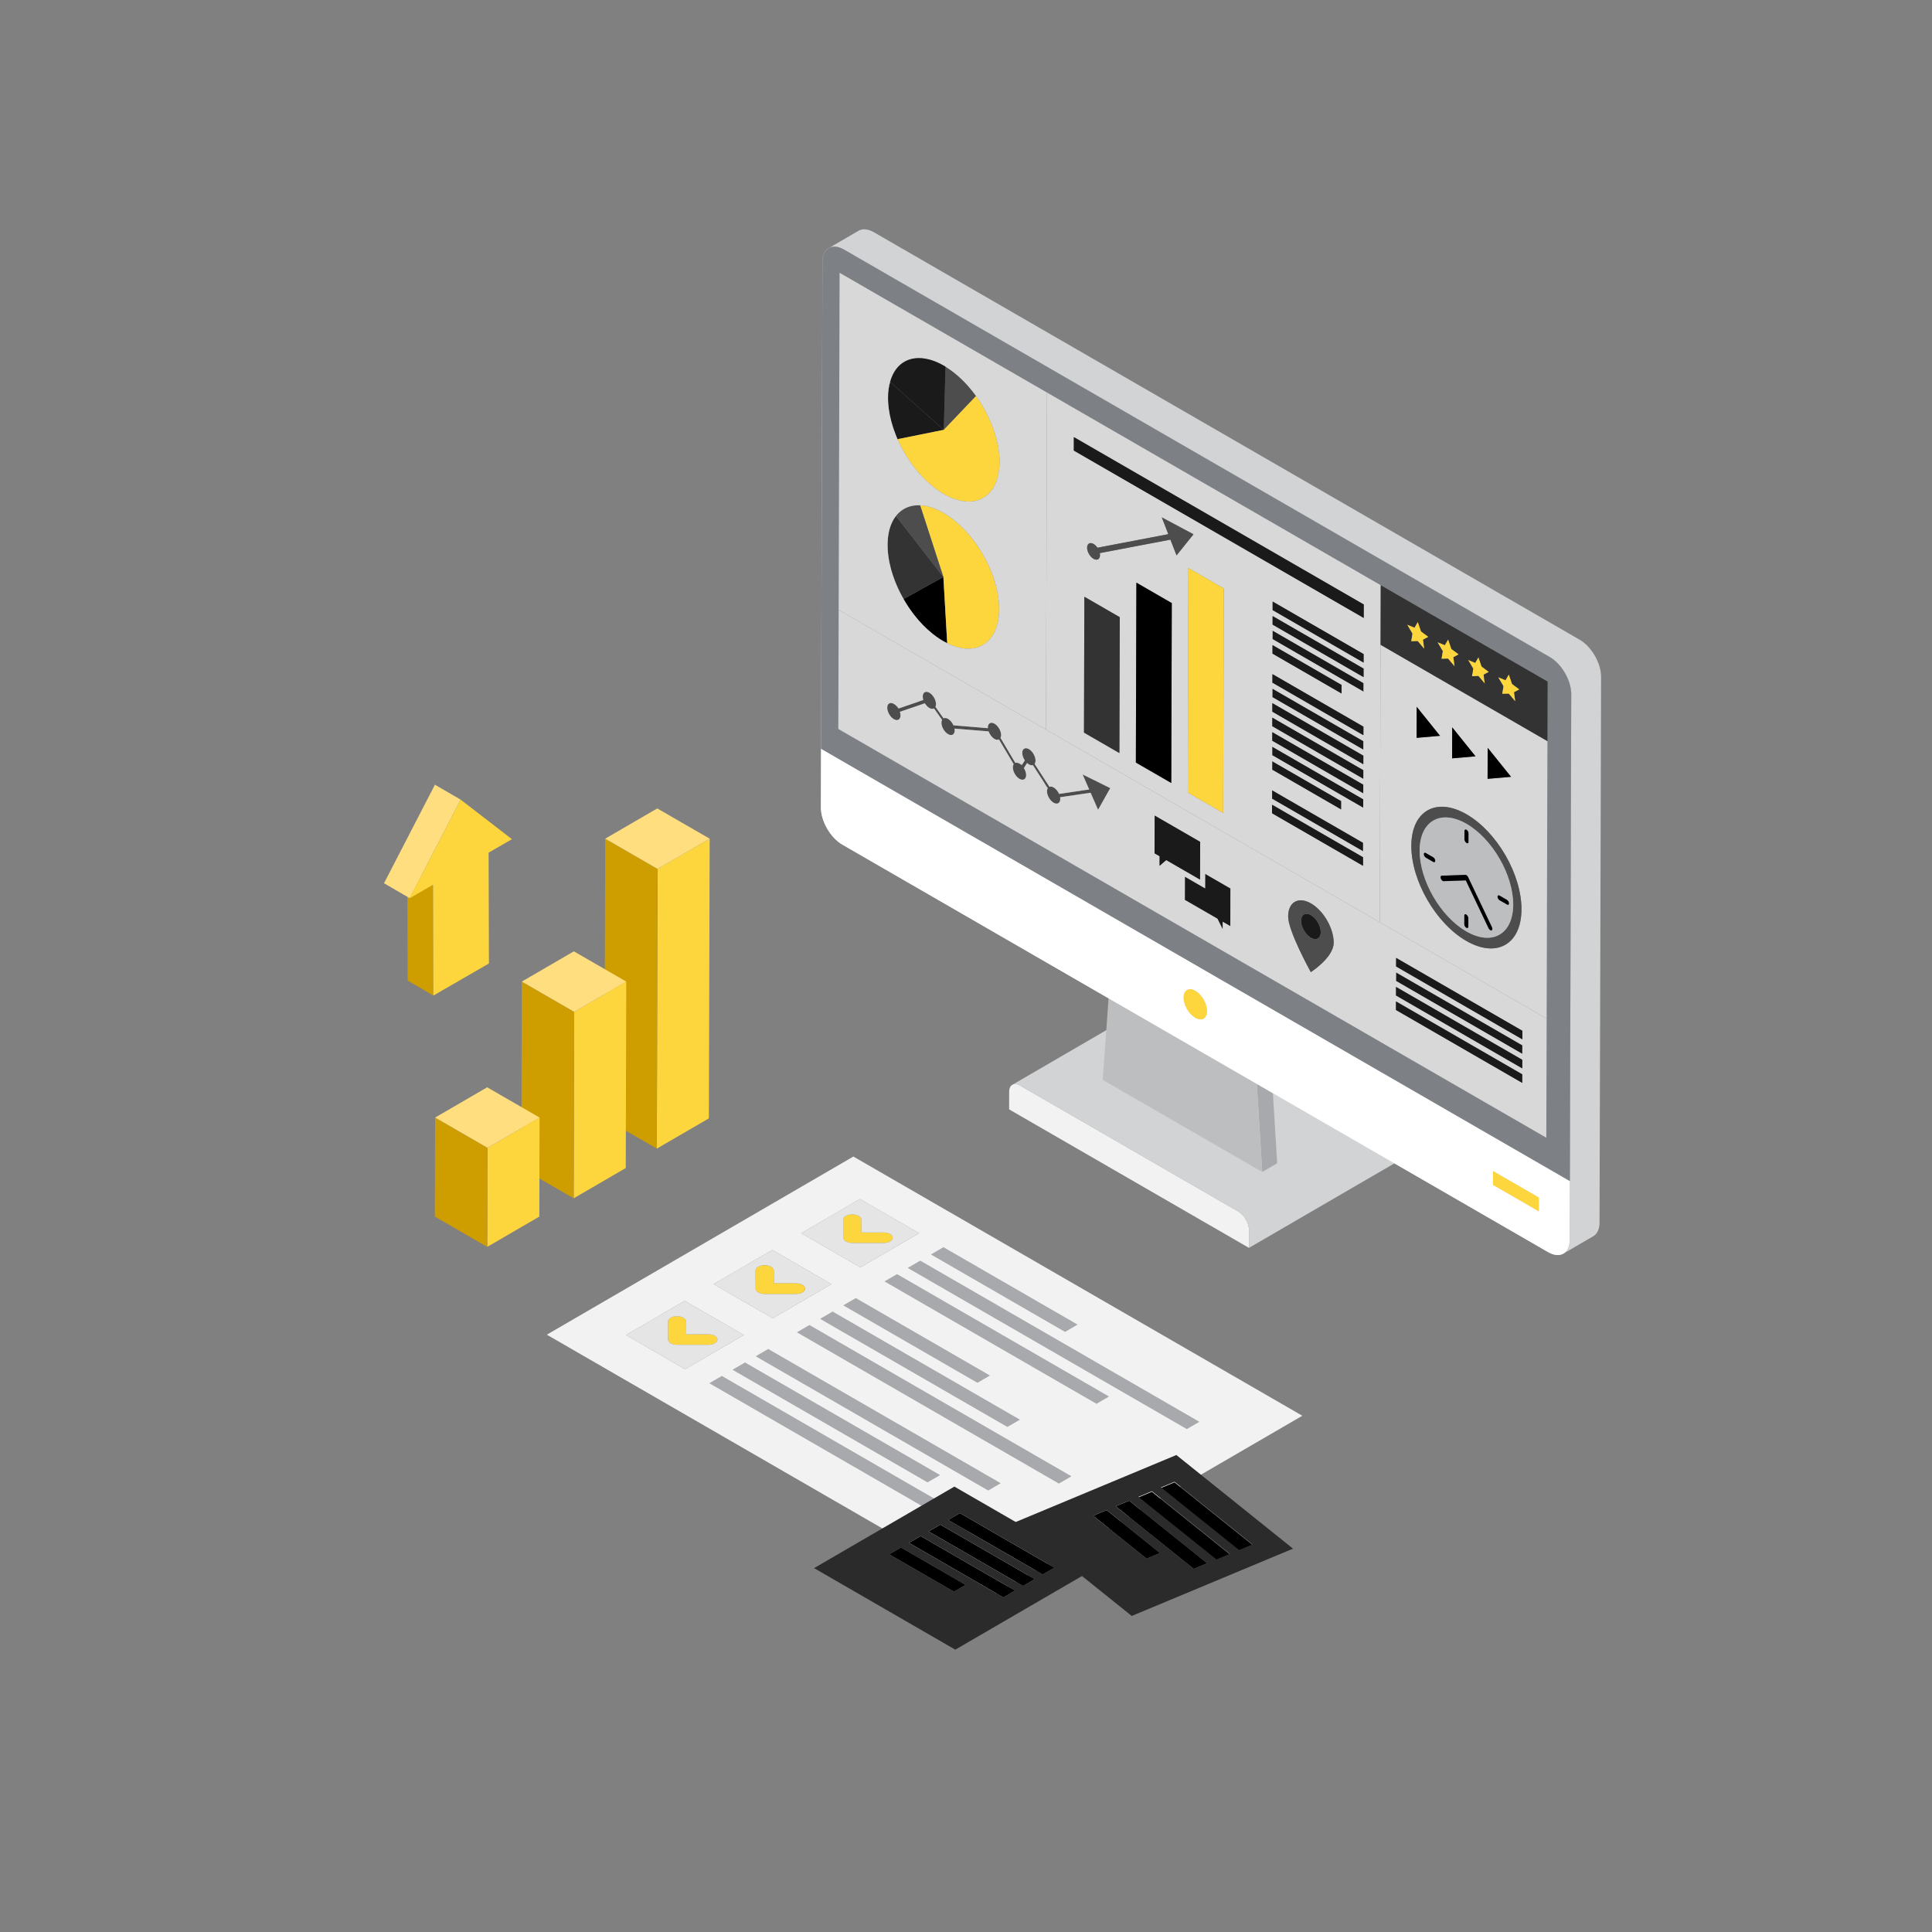 <?xml version="1.0" encoding="UTF-8"?>
<svg id="Calque_1" data-name="Calque 1" xmlns="http://www.w3.org/2000/svg" viewBox="0 0 1200 1200">
  <rect x="0" y="0" width="1200" height="1200" fill="#808080" stroke="none"/>
  <defs>
    <style>
      .cls-1 {
        fill: #4d4d4d;
      }

      .cls-2 {
        fill: #fff;
      }

      .cls-3 {
        fill: #e5e5e5;
      }

      .cls-4 {
        fill: #f2f2f2;
      }

      .cls-5 {
        fill: #ce9d00;
      }

      .cls-6 {
        isolation: isolate;
      }

      .cls-7 {
        fill: #d8d8d8;
      }

      .cls-8 {
        fill: #2b2b2b;
      }

      .cls-9 {
        fill: #a7a9ac;
      }

      .cls-10 {
        fill: #333;
      }

      .cls-11 {
        fill: #1a1a1a;
      }

      .cls-12 {
        fill: #7d8085;
      }

      .cls-13 {
        fill: #bdbebf;
      }

      .cls-14 {
        fill: #fdd63d;
      }

      .cls-15 {
        fill: #ffde80;
      }

      .cls-16 {
        fill: #d1d3d4;
      }
    </style>
  </defs>
  <g class="cls-6">
    <polygon class="cls-14" points="440.788 520.926 440.295 694.635 407.956 713.429 408.448 539.72 440.788 520.926"/>
    <polygon class="cls-5" points="408.448 539.72 407.956 713.429 375.405 694.635 375.897 520.926 408.448 539.72"/>
    <polygon class="cls-15" points="440.788 520.926 408.448 539.72 375.897 520.926 408.237 502.132 440.788 520.926"/>
  </g>
  <g class="cls-6">
    <polygon class="cls-14" points="388.992 609.683 388.664 725.489 356.324 744.283 356.652 628.477 388.992 609.683"/>
    <polygon class="cls-5" points="356.652 628.477 356.324 744.283 323.773 725.49 324.101 609.683 356.652 628.477"/>
    <polygon class="cls-15" points="388.992 609.683 356.652 628.477 324.101 609.683 356.441 590.89 388.992 609.683"/>
  </g>
  <g class="cls-6">
    <polygon class="cls-14" points="335.147 694.135 334.972 755.657 302.632 774.45 302.807 712.928 335.147 694.135"/>
    <polygon class="cls-5" points="302.807 712.928 302.632 774.45 270.081 755.657 270.255 694.135 302.807 712.928"/>
    <polygon class="cls-15" points="335.147 694.135 302.807 712.928 270.255 694.135 302.595 675.341 335.147 694.135"/>
  </g>
  <g class="cls-6">
    <polygon class="cls-5" points="269.17 618.358 253.194 609.073 252.998 540.233 268.975 549.518 269.17 618.358"/>
    <polygon class="cls-15" points="254.492 557.879 238.516 548.595 270.139 487.393 286.115 496.678 254.492 557.879"/>
    <polygon class="cls-14" points="286.115 496.678 317.972 521.23 303.489 529.591 303.684 598.432 269.17 618.358 268.975 549.518 254.492 557.879 286.115 496.678"/>
  </g>
  <g>
    <path class="cls-14" d="M552.811,766.457c1.027.593,1.663,1.413,1.668,2.32.01,1.815-2.507,3.279-5.641,3.279h-19.396c-1.549,0-2.97-.374-3.988-.961-1.036-.598-1.667-1.41-1.691-2.318l-.045-11.224c-.01-1.816,2.507-3.279,5.642-3.279,1.558-.005,2.975.36,4.001.953s1.663,1.412,1.659,2.315l.045,7.967,13.736-.011c1.567,0,2.984.366,4.011.958Z"/>
    <polygon class="cls-9" points="633.398 881.785 625.698 886.26 509.463 819.151 517.163 814.677 633.398 881.785"/>
    <path class="cls-3" d="M479.723,776.37l36.753,21.22-36.514,21.22-36.753-21.22,36.514-21.22ZM494.424,803.677c3.134,0,5.652-1.463,5.641-3.279-.005-.908-.641-1.728-1.668-2.32-1.027-.593-2.444-.959-4.011-.958l-13.736.011-.045-7.967c.004-.902-.632-1.722-1.659-2.315-1.027-.593-2.444-.958-4.001-.953-3.135,0-5.652,1.463-5.642,3.279l.045,11.224c.023.908.655,1.719,1.691,2.317,1.017.588,2.439.961,3.988.961h19.396"/>
    <path class="cls-14" d="M443.984,829.7c1.027.593,1.663,1.413,1.668,2.32.01,1.816-2.507,3.279-5.642,3.279h-19.395c-1.549,0-2.971-.374-3.988-.961-1.036-.598-1.667-1.41-1.691-2.317l-.045-11.224c-.01-1.816,2.507-3.279,5.641-3.279,1.558-.005,2.975.36,4.002.953,1.027.593,1.663,1.412,1.659,2.315l.045,7.967,13.736-.011c1.567,0,2.984.366,4.011.958Z"/>
    <path class="cls-3" d="M425.31,807.992l36.753,21.22-36.514,21.22-36.754-21.22,36.515-21.22ZM440.01,835.299c3.135,0,5.652-1.463,5.642-3.278-.005-.908-.641-1.728-1.668-2.32s-2.444-.958-4.011-.958l-13.736.011-.045-7.967c.004-.903-.632-1.722-1.659-2.315-1.027-.593-2.444-.959-4.002-.953-3.134,0-5.652,1.463-5.641,3.278l.045,11.224c.023.908.655,1.719,1.691,2.317,1.017.588,2.439.961,3.988.961l19.395-0"/>
    <polygon class="cls-9" points="583.812 916.194 576.112 920.669 455.05 850.773 462.75 846.298 583.812 916.194"/>
    <polygon class="cls-9" points="621.489 921.256 613.789 925.731 469.457 842.4 477.157 837.926 621.489 921.256"/>
    <polygon class="cls-9" points="608.748 947.281 601.048 951.756 440.642 859.146 448.342 854.671 608.748 947.281"/>
    <polygon class="cls-9" points="665.4 916.952 657.7 921.427 495.056 827.524 502.756 823.049 665.4 916.952"/>
    <g class="cls-6">
      <polygon class="cls-9" points="669.22 822.739 661.521 827.214 578.284 779.157 585.984 774.682 669.22 822.739"/>
      <polygon class="cls-9" points="614.807 854.36 607.107 858.835 523.87 810.779 531.57 806.304 614.807 854.36"/>
      <polygon class="cls-9" points="744.875 883.109 737.175 887.583 563.877 787.53 571.577 783.055 744.875 883.109"/>
    </g>
    <path class="cls-14" d="M498.398,798.078c1.027.593,1.663,1.412,1.668,2.32.01,1.816-2.507,3.279-5.642,3.279h-19.395c-1.549 0-2.971-.374-3.988-.961-1.036-.598-1.667-1.41-1.691-2.317l-.045-11.224c-.01-1.815,2.507-3.278,5.641-3.278,1.558-.005,2.975.36,4.002.953,1.027.593,1.663,1.412,1.659,2.315l.045,7.967,13.735-.011c1.567,0,2.984.366,4.011.958Z"/>
    <path class="cls-3" d="M534.137,744.748l36.754,21.22-36.515,21.22-36.753-21.22,36.514-21.22ZM548.837,772.055c3.134,0,5.652-1.463,5.641-3.278-.005-.908-.641-1.728-1.668-2.32-1.027-.593-2.444-.958-4.011-.958l-13.735.011-.045-7.967c.004-.903-.632-1.722-1.659-2.315-1.027-.593-2.444-.959-4.001-.953-3.135,0-5.652,1.463-5.642,3.279l.045,11.224c.023.908.655,1.719,1.69,2.317,1.018.588,2.439.961,3.988.961l19.396-0"/>
    <polygon class="cls-9" points="688.757 867.4 681.057 871.874 549.469 795.902 557.169 791.428 688.757 867.4"/>
    <path class="cls-4" d="M530.043,718.349l278.86,161-190.401,110.649-278.86-161,190.402-110.649ZM425.549,850.431l36.514-21.22-36.753-21.22-36.515,21.22,36.754,21.22M534.376,787.188l36.515-21.22-36.754-21.22-36.514,21.22,36.753,21.22M479.962,818.81l36.514-21.22-36.753-21.22-36.514,21.22,36.753,21.22M737.175,887.583l7.7-4.475-173.298-100.054-7.7,4.475,173.298,100.054M657.7,921.426l7.7-4.475-162.644-93.902-7.7,4.475,162.644,93.902M601.048,951.756l7.7-4.474-160.406-92.611-7.7,4.475,160.406,92.61M477.157,837.926l-7.7,4.475,144.332,83.33,7.7-4.475-144.332-83.33M557.169,791.428l-7.7,4.475,131.587,75.972,7.7-4.475-131.587-75.972M462.75,846.298l-7.7,4.475,121.063,69.896,7.7-4.475-121.062-69.895M517.163,814.677l-7.7,4.475,116.235,67.108,7.7-4.475-116.235-67.108M531.57,806.304l-7.7,4.475,83.236,48.056,7.7-4.475-83.236-48.056M585.984,774.682l-7.7,4.475,83.236,48.056,7.7-4.474-83.236-48.057"/>
  </g>
  <g>
    <g>
      <g>
        <path class="cls-16" d="M861.802,698.621l-135.522-78.244c-1.876-1.083-3.572-1.186-4.796-.475l-92.713,53.879c1.224-.711,2.92-.608,4.796.475l135.522,78.244c3.712,2.143,6.726,7.344,6.714,11.628l-.031,10.944,92.713-53.879.031-10.944c.012-4.285-3.002-9.486-6.714-11.629Z"/>
        <path class="cls-4" d="M769.089,752.5c3.712,2.143,6.726,7.344,6.714,11.629l-.031,10.944-148.994-86.022.031-10.944c.012-4.285,3.029-6.004,6.758-3.851l135.522,78.244Z"/>
      </g>
      <g class="cls-6">
        <polygon class="cls-9" points="790.525 677.549 789.014 652.839 779.742 658.227 781.254 682.937 784.003 727.928 793.274 722.54 790.525 677.549"/>
        <polygon class="cls-16" points="689.539 606.148 698.811 600.76 789.013 652.839 779.742 658.227 689.539 606.148"/>
        <polygon class="cls-13" points="779.742 658.227 781.254 682.937 784.003 727.928 684.915 670.719 687.91 629.045 689.539 606.148 779.742 658.227"/>
      </g>
      <g>
        <g class="cls-6">
          <path class="cls-16" d="M981.135,397.334l-438.348-253.08c-3.713-2.144-7.082-2.344-9.514-.93l-18.543,10.776c2.433-1.414,5.801-1.214,9.514.93l438.348,253.08c7.391,4.267,13.351,14.591,13.327,23.084l-.241,84.889-.617,217.51-.103,36.461c-.012,4.219-1.499,7.186-3.898,8.58l18.543-10.776c2.399-1.394,3.886-4.361,3.898-8.58l.103-36.461.617-217.51.241-84.889c.024-8.493-5.937-18.816-13.328-23.084Z"/>
          <path class="cls-16" d="M962.592,408.11c7.391,4.267,13.351,14.591,13.328,23.083l-.241,84.889-.617,217.51-.103,36.461c-.024,8.493-6.024,11.912-13.414,7.644l-221.022-127.607-217.326-125.473c-7.374-4.257-13.351-14.591-13.328-23.084l.103-36.461.857-302.399c.024-8.493,6.04-11.902,13.414-7.644l438.348,253.081Z"/>
        </g>
        <g>
          <path class="cls-2" d="M785.77,624.305l189.291,109.287-.103,36.461c-.024,8.493-6.024,11.912-13.414,7.645l-221.022-127.607-217.326-125.474c-7.391-4.267-13.351-14.591-13.327-23.084l.103-36.461,196.38,113.38,79.419,45.852ZM742.424,632.164c4.015,2.318,7.284.455,7.297-4.178.013-4.613-3.235-10.239-7.25-12.557-4.015-2.318-7.284-.455-7.297,4.158-.013,4.633,3.235,10.258,7.25,12.576M955.761,752.357l.024-8.551-28.438-16.419-.024,8.551,28.438,16.419"/>
          <path class="cls-14" d="M742.472,615.43c4.015,2.318,7.263,7.944,7.25,12.557-.013,4.633-3.283,6.496-7.297,4.178-4.015-2.318-7.263-7.944-7.25-12.577.013-4.613,3.282-6.476,7.297-4.158Z"/>
          <polygon class="cls-14" points="927.347 727.388 955.785 743.807 955.761 752.357 927.323 735.938 927.347 727.388"/>
          <path class="cls-12" d="M962.592,408.11l-255.339-147.421-183.009-105.66c-2.765-1.597-5.34-2.115-7.478-1.692-3.565.706-5.921,4.028-5.936,9.336l-.656,231.562-0-0-.201,70.837,196.38,113.38,79.419,45.852,189.291,109.287.201-70.837.416-146.673.24-84.888c.024-8.493-5.936-18.817-13.327-23.083Z"/>
        </g>
      </g>
    </g>
    <g>
      <path d="M585.943,358.37l2.389,41.157c-.822-.408-1.646-.85-2.468-1.325-1.423-.822-2.844-1.742-4.253-2.756-.09-.065-.181-.131-.272-.197-2.658-1.94-5.225-4.16-7.7-6.662-4.687-4.74-8.933-10.363-12.441-16.505l24.745-13.712Z"/>
      <path class="cls-2" d="M565.526,223.131c.031-.009.064-.016.095-.025-.032.009-.063.016-.095.025Z"/>
      <g class="cls-6">
        <path class="cls-10" d="M585.865,398.202c.822.475,1.646.917,2.468,1.324-.834-.412-1.665-.857-2.488-1.333-1.431-.826-2.843-1.745-4.234-2.748,1.41,1.013,2.83,1.934,4.254,2.756Z"/>
        <path class="cls-14" d="M586.084,318.585c17.993,10.387,33.149,35.144,34.413,56.856,1.323,22.727-13.078,33.495-32.165,24.086-.853-.421-1.703-.877-2.545-1.363-17.993-10.388-33.149-35.145-34.413-56.856-.015-.259-.027-.517-.038-.773.011.257.023.514.038.773.594,10.128,4.274,20.996,9.865,30.751,3.466,6.165,7.712,11.788,12.399,16.528,2.475,2.503,5.042,4.723,7.648,6.625.142.103.233.169.324.234,1.391,1.003,2.803,1.922,4.234,2.748.823.475,1.655.921,2.488,1.333l-2.389-41.157-14.442-44.52c-6.333-.293-11.481,2.129-14.996,6.645-3.715,4.74-5.511,11.711-5.17,19.981-.927-22.157,13.353-32.565,32.206-23.255.853.421,1.703.877,2.544,1.363Z"/>
        <path class="cls-10" d="M556.489,320.476l29.455,37.895-24.703,13.689c-5.591-9.755-9.272-20.622-9.865-30.751-.015-.259-.028-.517-.038-.773-.343-8.328,1.453-15.299,5.152-20.059Z"/>
        <path class="cls-1" d="M571.501,313.851l14.442,44.52-29.439-37.875c3.515-4.516,8.664-6.938,14.996-6.645Z"/>
        <path class="cls-2" d="M556.103,269.464c.059.154.119.308.18.462.019.048.038.096.057.144.037.094.074.188.111.281-.129-.323-.255-.646-.379-.968.01.026.02.053.03.08Z"/>
        <path class="cls-2" d="M555.85,268.798l.035.09c-.005-.012-.01-.025-.015-.037-.003-.009-.006-.017-.01-.026-.003-.009-.007-.018-.01-.027Z"/>
        <path class="cls-11" d="M552.832,237.151l33.371,29.825-28.729,5.815c-.084-.192-.168-.384-.25-.577-.049-.115-.097-.229-.146-.344-.033-.077-.066-.153-.098-.23-.041-.097-.077-.184-.113-.272-.076-.184-.101-.243-.125-.301-.039-.095-.06-.147-.081-.199-.027-.065-.053-.131-.079-.196-.025-.062-.05-.123-.075-.185-.092-.23-.129-.324-.166-.418-.019-.048-.038-.096-.057-.144-.061-.154-.12-.308-.18-.462-.104-.269-.169-.441-.234-.613-1.92-5.112-3.226-10.209-3.864-15.095-.804-6.158-.519-11.818.826-16.606Z"/>
        <path class="cls-2" d="M556.724,271.025c.006.015.012.028.018.042.015.036.03.073.045.109-.021-.051-.042-.101-.063-.151Z"/>
        <path class="cls-2" d="M552.891,237.204c-1.404,4.734-1.689,10.394-.885,16.552.632,4.847,1.923,9.901,3.809,14.946-8.268-22.081-4.216-41.664,9.711-45.571-6.348,1.794-10.641,6.923-12.635,14.073Z"/>
        <path class="cls-1" d="M587.276,227.766c6.669,4.064,13.285,10.301,18.963,18.193l-20.037,21.018-28.729,5.815c-.084-.192-.168-.385-.25-.577.083.192.166.384.25.577l28.729-5.815,1.074-39.21Z"/>
        <path class="cls-14" d="M614.918,261.169c10.691,24.377,6.508,46.755-9.359,49.975-5.969,1.209-12.743-.47-19.44-4.337-11.09-6.403-21.971-18.802-28.645-34.016l28.729-5.815,20.037-21.018c-5.678-7.891-12.293-14.128-18.963-18.192-.335-.217-.67-.415-1.005-.609-6.265-3.617-12.416-5.202-17.787-4.6,5.555-.628,11.708,1.079,17.795,4.594,11.093,6.404,21.972,18.809,28.638,34.019Z"/>
        <path class="cls-7" d="M521.494,169.438l128.783,74.353-.593,209.345-128.784-74.353.055-19.491.538-189.854ZM566.832,222.816c-15.335,3.097-19.755,24.108-10.38,47.536.084.21.146.363.209.517.111.271.159.386.206.5.259.616.307.73.356.845.082.192.166.384.25.576,6.674,15.214,17.556,27.614,28.645,34.016,6.697,3.867,13.471,5.546,19.44,4.337,15.866-3.22,20.05-25.598,9.359-49.975-6.666-15.21-17.545-27.615-28.638-34.019-6.087-3.514-12.24-5.222-17.795-4.593-.299.037-.424.052-.547.069-.139.02-.277.042-.415.065-.321.053-.507.088-.692.126M588.333,399.527c19.087,9.409,33.488-1.36,32.165-24.086-1.264-21.711-16.42-46.469-34.413-56.856-.841-.486-1.692-.942-2.545-1.363-18.852-9.31-33.133,1.098-32.206,23.255.014.314.026.572.041.832,1.264,21.711,16.42,46.468,34.413,56.856.841.486,1.692.942,2.545,1.363"/>
        <path class="cls-2" d="M556.976,271.632c.001.003.003.007.004.009.014.032.026.062.04.094-.014-.034-.029-.069-.044-.104Z"/>
        <path class="cls-2" d="M556.507,270.489c.025.062.05.123.075.185.026.065.053.131.079.195-.063-.154-.125-.307-.186-.461.011.027.022.054.033.081Z"/>
        <path class="cls-2" d="M555.921,268.986c.051.133.1.266.151.398-.002-.006-.004-.012-.007-.017-.049-.127-.097-.254-.145-.381Z"/>
        <path class="cls-2" d="M555.922,268.987l-.037-.098-.035-.09c-.012-.032-.023-.064-.035-.096.036.095.071.189.107.285Z"/>
        <path class="cls-1" d="M689.591,489.517l-7.556,13.452-4.642-10.587-18.951,2.789c.056.357.111.715.11,1.056-.007,2.615-1.865,3.657-4.141,2.343-2.276-1.314-4.107-4.486-4.1-7.101.002-.812.188-1.453.501-1.923l-.254-.39-.296-.301-2.607-4.173-6.104-9.462c-.694.201-1.558.093-2.491-.446-.396-.228-.763-.522-1.13-.864l-1.977,3.154c.846,1.351,1.407,2.927,1.404,4.324-.007,2.615-1.865,3.674-4.141,2.36-2.276-1.314-4.107-4.503-4.1-7.117.002-.812.202-1.462.515-1.948l-6.101-10.291-2.635-4.368-.408-.756c-.737.371-1.714.328-2.803-.3-1.597-.922-2.951-2.761-3.64-4.688l-21.175-1.748c.07.366.125.739.124,1.097-.008,2.615-1.865,3.674-4.141,2.36-2.276-1.314-4.107-4.503-4.1-7.118.002-.698.145-1.283.387-1.745l-4.992-7.096c-.751.428-1.785.352-2.916-.301-1.088-.628-2.048-1.687-2.781-2.907l-15.518,5.292c.253.748.392,1.495.39,2.21-.007,2.615-1.865,3.674-4.141,2.36s-4.107-4.503-4.1-7.117c.007-2.615,1.851-3.666,4.127-2.352,1.088.628,2.077,1.687,2.809,2.907l2.381-.854,2.083-.668,2.268-.822,2.012-.644,2.324-.871,2.012-.595,2.339-.911c-.182-.723-.307-1.446-.305-2.128.008-2.615,1.851-3.682,4.127-2.368,2.276,1.314,4.121,4.51,4.114,7.126-.002.65-.131,1.21-.345,1.656l5.02,7.144c.737-.388,1.742-.296,2.831.333,1.399.808,2.599,2.33,3.344,3.997l21.388,1.774-.027-.439c.008-2.615,1.851-3.666,4.127-2.352,2.276,1.314,4.121,4.494,4.114,7.109-.002.698-.159,1.274-.402,1.72l9.216,15.537c.709-.258,1.614-.158,2.604.413.481.277.947.66,1.37,1.084l1.024-1.637.896-1.435c-.959-1.416-1.591-3.115-1.587-4.641.007-2.615,1.865-3.658,4.141-2.344,2.276,1.314,4.107,4.487,4.1,7.101-.003.877-.217,1.567-.586,2.069l9.205,14.23c.709-.274,1.629-.182,2.632.397,1.413.816,2.641,2.354,3.386,4.021l11.601-1.714.581-.088,2.337-.327,2.522-.448,1.657-.166-4.094-9.359,17.164,8.494Z"/>
        <polygon class="cls-11" points="764.254 551.821 764.188 575.274 759.466 572.549 759.453 577.226 756.173 570.647 735.917 558.953 735.958 544.514 748.51 551.76 748.536 542.746 764.254 551.821"/>
        <path class="cls-11" d="M814.256,568.406c3.378,1.951,6.111,6.685,6.1,10.567-.011,3.882-2.762,5.433-6.14,3.483-3.364-1.942-6.097-6.66-6.086-10.542s2.762-5.45,6.126-3.507Z"/>
        <polygon class="cls-11" points="945.555 649.255 945.54 654.583 867.105 609.299 867.12 603.971 945.555 649.255"/>
        <path class="cls-7" d="M857.001,572.83l103.651,59.843-.21,73.983-439.752-253.891.21-73.983,128.783,74.353,207.317,119.695ZM682.035,502.969l7.556-13.452-17.164-8.494,4.094,9.359-1.431.199-2.663.35-2.394.407-.609.071-11.601,1.713c-.746-1.667-1.973-3.205-3.386-4.021-1.004-.58-1.924-.671-2.632-.397l-9.205-14.23c.37-.502.584-1.192.586-2.069.007-2.615-1.824-5.787-4.1-7.101-2.276-1.314-4.133-.272-4.141,2.344-.004,1.527.628,3.226,1.587,4.641l-.896,1.435-.91,1.329c-.538-.115-1.004-.498-1.484-.776-.99-.571-1.895-.671-2.604-.413l-9.215-15.537c.242-.446.399-1.022.402-1.721.007-2.615-1.838-5.795-4.114-7.109-2.276-1.314-4.12-.263-4.127,2.352l.027.439-21.388-1.774c-.746-1.667-1.945-3.189-3.344-3.997-1.088-.628-2.093-.72-2.831-.333l-5.02-7.144c.214-.446.343-1.006.345-1.656.007-2.615-1.838-5.812-4.114-7.126-2.276-1.314-4.119-.247-4.127,2.368-.002.682.123,1.405.348,2.12l-2.225.749-1.928.774-2.409.741-1.999.75-2.352.757-2.083.75-2.253.765c-.946-1.132-1.933-2.19-3.022-2.818-2.276-1.314-4.119-.263-4.127,2.352-.007,2.615,1.824,5.804,4.1,7.118s4.133.255,4.141-2.36c.002-.715-.137-1.462-.39-2.21l15.518-5.292c.733,1.22,1.693,2.279,2.781,2.907,1.131.653,2.164.729,2.916.3l4.992,7.096c-.242.462-.385,1.046-.387,1.745-.007,2.615,1.824,5.803,4.1,7.117,2.276,1.314,4.133.255,4.141-2.36.001-.357-.055-.731-.124-1.097l21.175,1.748c.688,1.927,2.042,3.766,3.64,4.688,1.088.628,2.065.672,2.802.3l.352.594,2.677,4.523,6.115,10.299c-.313.486-.513,1.135-.515,1.948-.007,2.615,1.824,5.803,4.1,7.117,2.276,1.314,4.133.256,4.141-2.36.004-1.397-.558-2.974-1.404-4.324l1.977-3.153c.367.342.734.635,1.13.864.933.538,1.796.646,2.49.445l6.061,9.373,2.65,4.263.296.301.254.39c-.313.47-.499,1.111-.501,1.923-.007,2.615,1.824,5.787,4.1,7.101,2.276,1.314,4.133.271,4.141-2.344.001-.341-.055-.699-.11-1.056l18.951-2.789,4.642,10.587M814.169,603.806c.709-.464,14.184-9.284,14.21-18.249.025-8.982-6.287-19.915-14.089-24.419-7.817-4.513-14.17-.893-14.195,8.089-.025,8.966,13.369,33.298,14.074,34.579M720.234,537.761l4.13-3.554,21.018,12.135.067-23.454-28.27-16.322-.067,23.454,3.138,1.812-.017,5.928M764.188,575.274l.066-23.454-15.718-9.075-.026,9.014-12.552-7.247-.041,14.439,20.256,11.695,3.28,6.579.013-4.678,4.721,2.726M945.489,672.611l.015-5.327-78.434-45.285-.015,5.328,78.435,45.284M945.514,663.597l.015-5.327-78.435-45.285-.015,5.327,78.435,45.285M945.54,654.583l.015-5.328-78.435-45.284-.015,5.327,78.435,45.285M945.565,645.568l.015-5.327-78.435-45.284-.015,5.327,78.435,45.284"/>
        <polygon class="cls-11" points="745.449 522.889 745.383 546.343 724.364 534.208 720.234 537.761 720.251 531.833 717.113 530.021 717.179 506.568 745.449 522.889"/>
        <path class="cls-11" d="M586.271,227.157c.335.193.67.392,1.005.597l-1.074,39.222-33.311-29.772c2.128-7.63,6.874-12.958,13.941-14.389.185-.038.37-.072.557-.104.044-.008.09-.014.135-.021.138-.023.276-.045.415-.065.123-.017.247-.032.371-.047.059-.007.117-.015.175-.022,5.37-.601,11.522.984,17.787,4.6Z"/>
        <polygon class="cls-11" points="846.649 523.45 846.634 528.761 790.109 496.126 790.124 490.814 846.649 523.45"/>
        <polygon class="cls-11" points="833.089 497.562 833.073 502.873 790.16 478.097 790.175 472.786 833.089 497.562"/>
        <polygon class="cls-11" points="846.726 496.406 846.711 501.718 790.185 469.082 790.2 463.771 846.726 496.406"/>
        <polygon class="cls-11" points="846.828 460.349 846.813 465.66 790.288 433.025 790.303 427.714 846.828 460.349"/>
        <polygon class="cls-11" points="846.93 424.291 846.915 429.603 790.39 396.968 790.405 391.656 846.93 424.291"/>
        <path class="cls-7" d="M688.158,265.662l169.436,97.824-.594,209.345-207.317-119.695.594-209.345,37.882,21.871ZM726.967,335.183l3.795,9.788,10.542-13.11-19.692-10.507,4.034,10.431-43.999,8.42c-.677-.976-1.496-1.807-2.4-2.329-2.219-1.281-4.02-.255-4.027,2.279-.007,2.55,1.782,5.649,4.001,6.931,2.205,1.273,4.006.247,4.013-2.303.001-.39-.054-.812-.138-1.235l43.871-8.363M759.715,504.933l.395-139.423-21.98-12.69-.395,139.423,21.98,12.69M727.501,486.334l.317-111.746-21.994-12.698-.317,111.746,21.994,12.698M695.273,467.728l.239-84.378-21.994-12.698-.239,84.378,21.994,12.698M847.045,383.832l.024-8.381-180.093-103.977-.024,8.381,180.093,103.977M846.634,528.761l.015-5.311-56.526-32.635-.015,5.311,56.526,32.635M846.609,537.775l.015-5.311-56.526-32.635-.015,5.311,56.526,32.635M846.711,501.717l.015-5.311-56.526-32.635-.015,5.311,56.526,32.635M846.736,492.703l.015-5.311-56.526-32.635-.015,5.311,56.526,32.635M846.915,429.603l.015-5.311-56.526-32.635-.015,5.311,56.526,32.635M846.839,456.646l.015-5.311-56.526-32.635-.015,5.311,56.526,32.635M846.813,465.66l.015-5.311-56.526-32.635-.015,5.311,56.526,32.635M846.941,420.588l.015-5.311-56.526-32.635-.015,5.311,56.526,32.635M846.788,474.674l.015-5.311-56.526-32.635-.015,5.311,56.526,32.635M846.762,483.689l.015-5.311-56.526-32.635-.015,5.311,56.526,32.635M846.966,411.574l.015-5.311-56.526-32.635-.015,5.311,56.526,32.635M790.364,405.982l42.914,24.776.015-5.311-42.913-24.776-.015,5.311M790.16,478.097l42.914,24.776.015-5.311-42.913-24.776-.015,5.311"/>
        <polygon class="cls-10" points="695.513 383.35 695.273 467.728 673.279 455.03 673.519 370.652 695.513 383.35"/>
        <path class="cls-1" d="M814.29,561.138c7.802,4.505,14.114,15.437,14.089,24.419-.025,8.966-13.501,17.785-14.21,18.249-.705-1.281-14.1-25.613-14.074-34.579.025-8.982,6.378-12.602,14.195-8.089ZM814.216,582.456c3.378,1.95,6.13.399,6.14-3.483.011-3.882-2.722-8.616-6.1-10.567-3.364-1.942-6.115-.374-6.126,3.507s2.722,8.6,6.086,10.542"/>
        <polygon points="727.818 374.589 727.501 486.334 705.507 473.636 705.824 361.89 727.818 374.589"/>
        <polygon class="cls-11" points="846.624 532.464 846.609 537.775 790.083 505.14 790.098 499.829 846.624 532.464"/>
        <polygon class="cls-14" points="760.11 365.51 759.715 504.933 737.735 492.243 738.13 352.82 760.11 365.51"/>
        <path class="cls-1" d="M741.304,331.861l-10.542,13.11-3.795-9.789-43.871,8.363c.084.422.139.845.138,1.235-.007,2.55-1.808,3.576-4.013,2.303-2.219-1.281-4.008-4.38-4.001-6.93.007-2.534,1.808-3.56,4.027-2.279.904.522,1.724,1.353,2.4,2.329l43.999-8.42-4.034-10.431,19.692,10.507Z"/>
        <polygon class="cls-11" points="945.504 667.284 945.489 672.612 867.054 627.327 867.069 622 945.504 667.284"/>
        <polygon class="cls-11" points="945.529 658.27 945.514 663.597 867.08 618.313 867.095 612.985 945.529 658.27"/>
        <polygon class="cls-11" points="846.751 487.392 846.736 492.703 790.211 460.068 790.226 454.757 846.751 487.392"/>
        <polygon class="cls-11" points="846.777 478.378 846.762 483.689 790.236 451.054 790.251 445.743 846.777 478.378"/>
        <polygon class="cls-11" points="945.581 640.241 945.566 645.568 867.131 600.284 867.146 594.957 945.581 640.241"/>
        <polygon class="cls-11" points="846.803 469.363 846.788 474.675 790.262 442.039 790.277 436.728 846.803 469.363"/>
        <path d="M910.893,515.314c.735.424,1.313,1.441,1.31,2.27l-.015,5.327c-.002.828-.584,1.176-1.319.752-.721-.416-1.313-1.441-1.31-2.27l.015-5.327c.002-.828.598-1.168,1.319-.752Z"/>
        <path class="cls-7" d="M857.489,400.485l103.651,59.843-.489,172.345-103.651-59.843.488-172.345ZM910.698,584.391c18.898,10.911,34.256,2.159,34.318-19.557.061-21.7-15.197-48.144-34.095-59.055-18.884-10.903-34.256-2.143-34.318,19.557-.062,21.716,15.211,48.152,34.095,59.055M924.021,464.455l-.055,19.296,14.572-1.25-14.517-18.046M901.984,451.733l-.055,19.296,14.558-1.258-14.503-18.037M879.934,439.002l-.055,19.296,14.558-1.259-14.503-18.037"/>
        <path d="M910.744,567.971c.735.424,1.313,1.425,1.31,2.269l-.015,5.311c-.002.845-.584,1.176-1.319.751-.721-.416-1.313-1.425-1.31-2.269l.015-5.311c.002-.845.598-1.168,1.319-.752Z"/>
        <path d="M890.217,532.416c.735.424,1.313,1.425,1.31,2.269-.002.829-.584,1.176-1.319.752l-4.622-2.669c-.721-.416-1.313-1.441-1.31-2.269.002-.845.598-1.168,1.319-.751l4.622,2.668Z"/>
        <polygon class="cls-11" points="846.854 451.334 846.839 456.646 790.313 424.011 790.328 418.7 846.854 451.334"/>
        <polygon class="cls-11" points="833.293 425.447 833.278 430.758 790.364 405.982 790.379 400.671 833.293 425.447"/>
        <path d="M936.042,558.873c.721.416,1.313,1.425,1.31,2.269-.002.829-.598,1.168-1.319.752l-4.636-2.677c-.721-.416-1.313-1.441-1.31-2.27.002-.845.598-1.168,1.319-.751l4.636,2.677Z"/>
        <path class="cls-1" d="M910.92,505.78c18.898,10.911,34.156,37.356,34.095,59.055-.062,21.716-15.42,30.468-34.318,19.557-18.884-10.903-34.157-37.339-34.095-59.055.062-21.7,15.434-30.46,34.318-19.557ZM910.714,578.496c16.057,9.271,29.118,1.828,29.17-16.623.052-18.435-12.924-40.91-28.981-50.181-16.043-9.262-29.104-1.819-29.156,16.615-.052,18.451,12.924,40.926,28.967,50.189"/>
        <path class="cls-13" d="M910.904,511.692c16.057,9.271,29.033,31.746,28.981,50.181-.052,18.451-13.113,25.894-29.17,16.623-16.043-9.262-29.019-31.738-28.967-50.189.052-18.435,13.113-25.878,29.156-16.615ZM926.403,577.858c.581-.169.697-1.046.261-1.965l-14.806-31.113-.113-.179-.197-.309-.212-.269-.24-.22-.254-.179-.24-.123-.255-.066-.141-.033-14.74.519c-.637.023-.88.809-.543,1.736.239.658.69,1.196,1.157,1.465.212.122.424.196.623.18l13.735-.481,14.131,29.682c.253.553.649.976,1.044,1.205.283.163.566.229.792.149M936.033,561.894c.721.416,1.317.077,1.319-.751.002-.845-.589-1.853-1.31-2.269l-4.636-2.677c-.721-.416-1.317-.093-1.319.752-.002.829.589,1.853,1.31,2.269l4.636,2.677M909.574,516.065l-.015,5.327c-.002.828.589,1.853,1.31,2.269.735.424,1.317.077,1.319-.751l.015-5.328c.002-.828-.575-1.845-1.31-2.269-.721-.416-1.317-.077-1.319.752M890.208,535.437c.735.424,1.317.077,1.319-.751.002-.845-.575-1.845-1.31-2.27l-4.622-2.668c-.721-.416-1.317-.093-1.319.752-.002.828.589,1.853,1.31,2.269l4.622,2.668M912.039,575.551l.015-5.311c.002-.845-.575-1.845-1.31-2.269-.721-.416-1.317-.093-1.319.751l-.015,5.311c-.002.845.589,1.853,1.31,2.269.735.424,1.317.093,1.319-.752"/>
        <path d="M910.841,543.624l.254.179.24.22.212.268.197.309.113.179,14.806,31.113c.436.919.321,1.796-.261,1.964-.227.081-.51.015-.792-.148-.396-.228-.791-.652-1.044-1.205l-14.13-29.682-13.735.481c-.198.016-.41-.058-.623-.18-.467-.269-.918-.807-1.157-1.465-.337-.927-.094-1.714.543-1.736l14.74-.519.141.033.255.066.24.123Z"/>
        <polygon class="cls-11" points="846.956 415.277 846.941 420.588 790.415 387.953 790.43 382.642 846.956 415.277"/>
        <polygon class="cls-11" points="846.981 406.263 846.966 411.574 790.441 378.939 790.456 373.628 846.981 406.263"/>
        <polygon class="cls-11" points="847.069 375.451 847.045 383.832 666.952 279.855 666.976 271.474 847.069 375.451"/>
        <polygon points="901.984 451.733 916.487 469.77 901.93 471.029 901.984 451.733"/>
        <polygon class="cls-14" points="918.29 408.144 920.284 413.98 924.777 417.323 921.516 419.068 922.264 424.657 918.257 419.903 914.25 420.03 915.028 415.322 911.787 409.823 916.27 411.663 918.29 408.144"/>
        <path class="cls-10" d="M857.594,363.486l103.651,59.843-.105,37-103.651-59.843.105-37ZM884.581,402.9l-.763-5.598,3.262-1.745-4.479-3.334-1.994-5.836-2.021,3.519-4.497-1.848,3.241,5.499-.778,4.708,4.021-.119,4.007,4.754M941.12,435.543l-.763-5.598,3.262-1.745-4.479-3.334-1.994-5.836-2.02,3.519-4.497-1.848,3.241,5.499-.778,4.708,4.021-.119,4.007,4.754M922.264,424.657l-.749-5.589,3.261-1.745-4.493-3.342-1.994-5.836-2.021,3.519-4.483-1.84,3.241,5.499-.778,4.708,4.007-.127,4.007,4.754M903.423,413.779l-.749-5.589,3.247-1.753-4.479-3.334-1.994-5.836-2.02,3.519-4.483-1.84,3.227,5.491-.778,4.708,4.021-.119,4.007,4.754"/>
        <polygon class="cls-14" points="937.146 419.031 939.14 424.867 943.619 428.201 940.358 429.946 941.12 435.544 937.113 430.79 933.092 430.908 933.87 426.2 930.629 420.701 935.126 422.549 937.146 419.031"/>
      </g>
      <polygon class="cls-14" points="880.607 386.387 882.601 392.224 887.079 395.558 883.818 397.303 884.581 402.901 880.573 398.147 876.552 398.265 877.33 393.557 874.089 388.058 878.587 389.906 880.607 386.387"/>
      <polygon class="cls-14" points="899.449 397.265 901.443 403.102 905.921 406.436 902.674 408.189 903.423 413.779 899.415 409.025 895.394 409.144 896.172 404.435 892.945 398.945 897.428 400.784 899.449 397.265"/>
      <polygon points="924.021 464.456 938.538 482.501 923.966 483.751 924.021 464.456"/>
      <polygon points="879.934 439.002 894.437 457.039 879.879 458.298 879.934 439.002"/>
    </g>
  </g>
  <g class="cls-6">
    <polygon points="729.512 920.714 753.283 939.799 777.951 959.604 769.582 963.085 744.912 943.291 721.127 924.206 729.512 920.714"/>
    <polygon points="687.335 937.944 711.103 957.037 720.535 964.614 712.184 968.105 702.739 960.525 678.966 941.445 687.335 937.944"/>
    <polygon points="715.447 926.572 739.225 945.662 763.886 965.462 755.534 968.953 730.857 949.152 707.079 930.073 715.447 926.572"/>
    <polygon points="701.399 932.086 725.17 951.17 749.838 970.975 741.47 974.457 716.798 954.662 693.014 935.578 701.399 932.086"/>
    <path class="cls-8" d="M767.676,933.443l-37.018-29.705-100.189,41.78,37.002,29.715,35.471,28.464,100.172-41.79-35.437-28.464ZM712.184,968.105l-9.444-7.58-23.773-19.08,8.368-3.501,23.768,19.093,9.432,7.577-8.352,3.491ZM741.47,974.457l-24.671-19.796-23.784-19.084,8.385-3.491,23.77,19.084,24.669,19.805-8.369,3.482ZM755.534,968.6l-24.677-19.801-23.778-19.079,8.368-3.501,23.777,19.09,24.661,19.799-8.352,3.491ZM744.912,942.937l-23.785-19.085,8.385-3.491,23.771,19.085,24.668,19.804-8.369,3.482-24.67-19.795Z"/>
  </g>
  <g>
    <g class="cls-6">
      <polygon points="654.917 973.719 647.641 977.948 617.775 960.705 589 944.092 596.277 939.863 625.051 956.476 654.917 973.719"/>
      <polygon points="642.684 980.828 635.408 985.056 605.542 967.813 576.768 951.201 584.044 946.972 612.818 963.585 642.684 980.828"/>
      <polygon points="599.809 984.397 592.533 988.625 581.094 982.021 552.319 965.408 559.596 961.18 588.37 977.793 599.809 984.397"/>
      <polygon points="630.468 987.927 623.192 992.156 593.326 974.912 564.552 958.3 571.828 954.071 600.602 970.684 630.468 987.927"/>
    </g>
    <path class="cls-8" d="M637.567,949.202l-44.782-25.855-87.147,50.644,44.782,25.855,42.934,24.788,87.146-50.644-42.934-24.788ZM592.533,988.625l-11.439-6.604-28.774-16.613,7.276-4.228,28.774,16.613,11.439,6.604-7.276,4.228ZM623.192,992.155l-29.866-17.243-28.774-16.613,7.276-4.228,28.774,16.613,29.866,17.243-7.276,4.228ZM635.408,985.056l-29.866-17.243-28.774-16.613,7.276-4.228,28.774,16.613,29.866,17.243-7.276,4.228ZM617.775,960.704l-28.774-16.613,7.276-4.228,28.774,16.613,29.866,17.243-7.276,4.228-29.866-17.243Z"/>
  </g>
</svg>